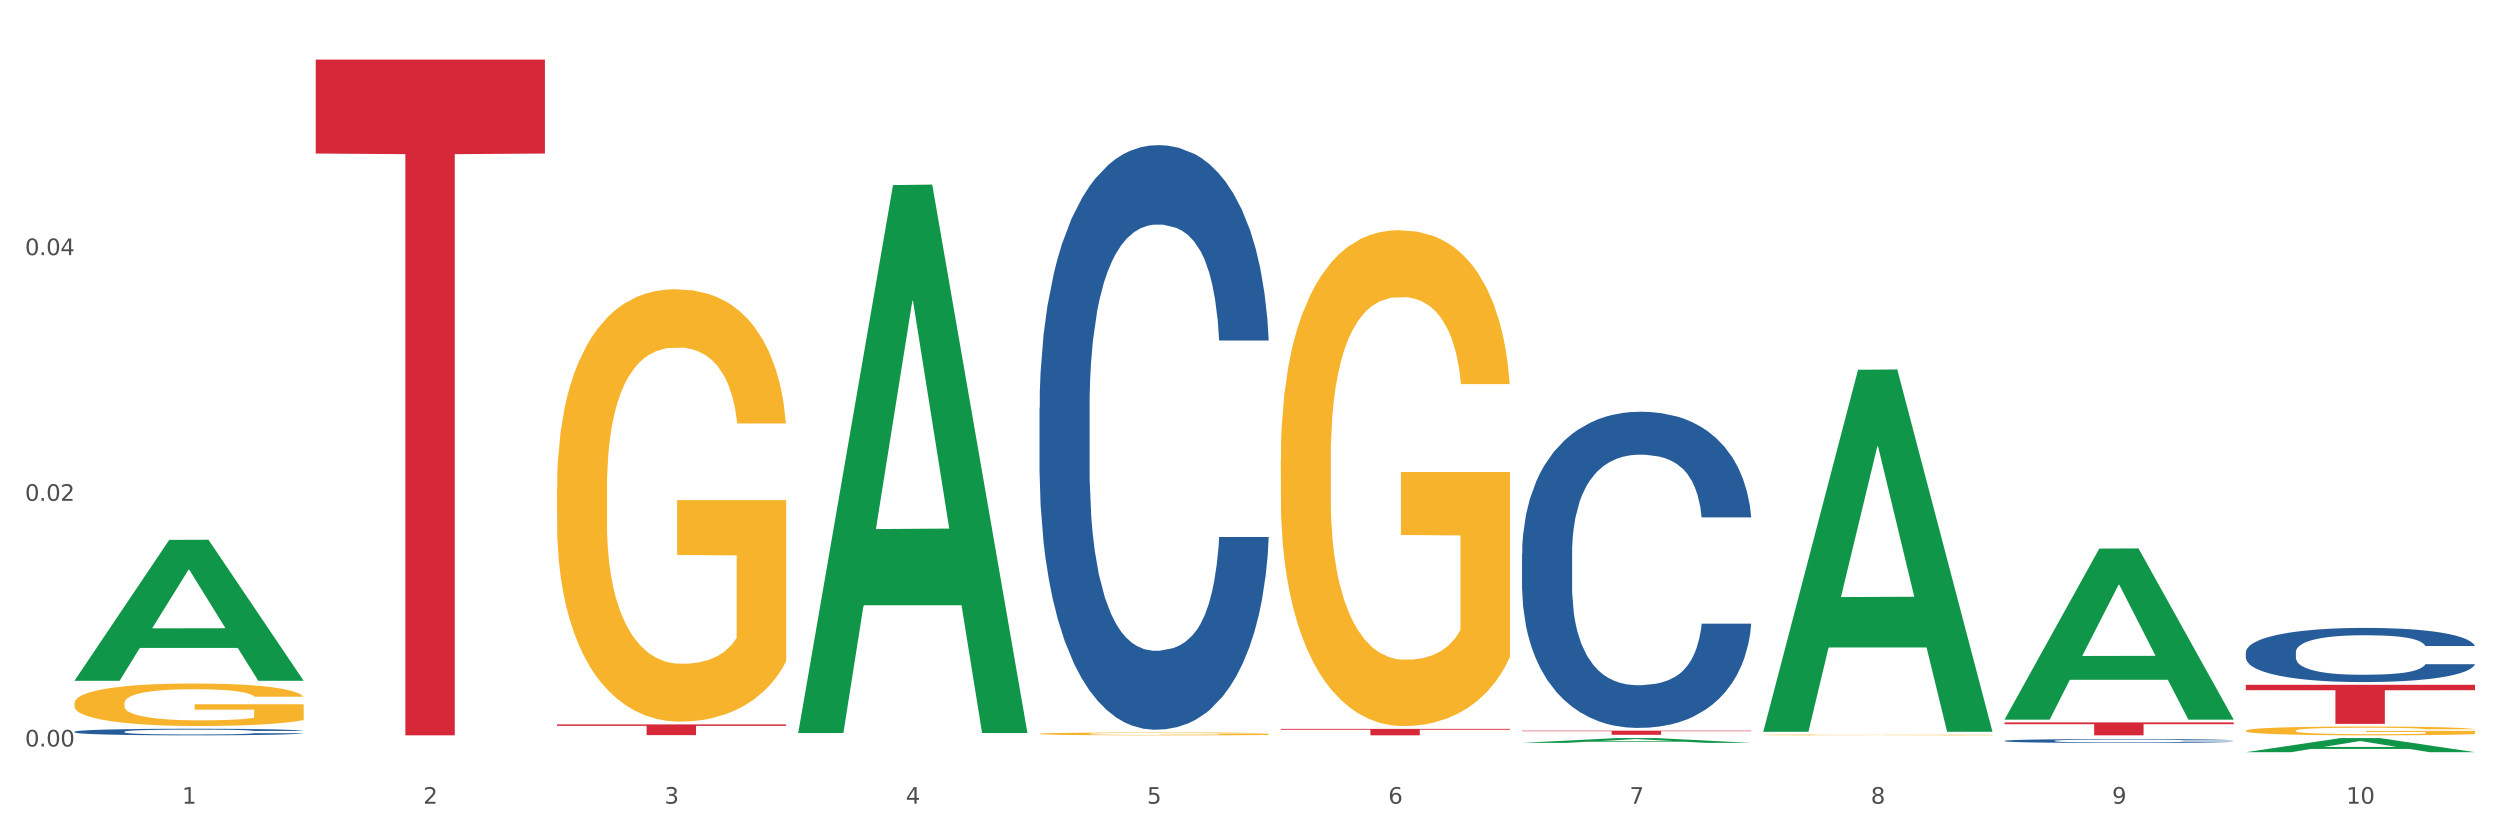 <?xml version="1.0" encoding="utf-8" standalone="no"?>
<!DOCTYPE svg PUBLIC "-//W3C//DTD SVG 1.1//EN"
  "http://www.w3.org/Graphics/SVG/1.1/DTD/svg11.dtd">
<svg xmlns:xlink="http://www.w3.org/1999/xlink" width="1080pt" height="360pt" viewBox="0 0 1080 360" xmlns="http://www.w3.org/2000/svg" version="1.1">
 <rect x="0" y="0" width="1080" height="360" fill="#333333" stroke="none"/>
 <defs>
  <style type="text/css">*{stroke-linejoin: round; stroke-linecap: butt}</style>
 </defs>
 <g id="figure_1">
  <g id="patch_1">
   <path d="M 0 360 
L 1080 360 
L 1080 0 
L 0 0 
z
" style="fill: #ffffff; stroke: #ffffff; stroke-linejoin: miter"/>
  </g>
  <g id="axes_1">
   <g id="matplotlib.axis_1">
    <g id="xtick_1">
     <g id="text_1">
      <!-- 1 -->
      <g style="fill: #4d4d4d" transform="translate(78.627 347.204) scale(0.096 -0.096)">
       <defs>
        <path id="DejaVuSans-31" d="M 794 531 
L 1825 531 
L 1825 4091 
L 703 3866 
L 703 4441 
L 1819 4666 
L 2450 4666 
L 2450 531 
L 3481 531 
L 3481 0 
L 794 0 
L 794 531 
z
" transform="scale(0.016)"/>
       </defs>
       <use xlink:href="#DejaVuSans-31"/>
      </g>
     </g>
    </g>
    <g id="xtick_2">
     <g id="text_2">
      <!-- 2 -->
      <g style="fill: #4d4d4d" transform="translate(182.851 347.204) scale(0.096 -0.096)">
       <defs>
        <path id="DejaVuSans-32" d="M 1228 531 
L 3431 531 
L 3431 0 
L 469 0 
L 469 531 
Q 828 903 1448 1529 
Q 2069 2156 2228 2338 
Q 2531 2678 2651 2914 
Q 2772 3150 2772 3378 
Q 2772 3750 2511 3984 
Q 2250 4219 1831 4219 
Q 1534 4219 1204 4116 
Q 875 4013 500 3803 
L 500 4441 
Q 881 4594 1212 4672 
Q 1544 4750 1819 4750 
Q 2544 4750 2975 4387 
Q 3406 4025 3406 3419 
Q 3406 3131 3298 2873 
Q 3191 2616 2906 2266 
Q 2828 2175 2409 1742 
Q 1991 1309 1228 531 
z
" transform="scale(0.016)"/>
       </defs>
       <use xlink:href="#DejaVuSans-32"/>
      </g>
     </g>
    </g>
    <g id="xtick_3">
     <g id="text_3">
      <!-- 3 -->
      <g style="fill: #4d4d4d" transform="translate(287.074 347.204) scale(0.096 -0.096)">
       <defs>
        <path id="DejaVuSans-33" d="M 2597 2516 
Q 3050 2419 3304 2112 
Q 3559 1806 3559 1356 
Q 3559 666 3084 287 
Q 2609 -91 1734 -91 
Q 1441 -91 1130 -33 
Q 819 25 488 141 
L 488 750 
Q 750 597 1062 519 
Q 1375 441 1716 441 
Q 2309 441 2620 675 
Q 2931 909 2931 1356 
Q 2931 1769 2642 2001 
Q 2353 2234 1838 2234 
L 1294 2234 
L 1294 2753 
L 1863 2753 
Q 2328 2753 2575 2939 
Q 2822 3125 2822 3475 
Q 2822 3834 2567 4026 
Q 2313 4219 1838 4219 
Q 1578 4219 1281 4162 
Q 984 4106 628 3988 
L 628 4550 
Q 988 4650 1302 4700 
Q 1616 4750 1894 4750 
Q 2613 4750 3031 4423 
Q 3450 4097 3450 3541 
Q 3450 3153 3228 2886 
Q 3006 2619 2597 2516 
z
" transform="scale(0.016)"/>
       </defs>
       <use xlink:href="#DejaVuSans-33"/>
      </g>
     </g>
    </g>
    <g id="xtick_4">
     <g id="text_4">
      <!-- 4 -->
      <g style="fill: #4d4d4d" transform="translate(391.298 347.204) scale(0.096 -0.096)">
       <defs>
        <path id="DejaVuSans-34" d="M 2419 4116 
L 825 1625 
L 2419 1625 
L 2419 4116 
z
M 2253 4666 
L 3047 4666 
L 3047 1625 
L 3713 1625 
L 3713 1100 
L 3047 1100 
L 3047 0 
L 2419 0 
L 2419 1100 
L 313 1100 
L 313 1709 
L 2253 4666 
z
" transform="scale(0.016)"/>
       </defs>
       <use xlink:href="#DejaVuSans-34"/>
      </g>
     </g>
    </g>
    <g id="xtick_5">
     <g id="text_5">
      <!-- 5 -->
      <g style="fill: #4d4d4d" transform="translate(495.522 347.204) scale(0.096 -0.096)">
       <defs>
        <path id="DejaVuSans-35" d="M 691 4666 
L 3169 4666 
L 3169 4134 
L 1269 4134 
L 1269 2991 
Q 1406 3038 1543 3061 
Q 1681 3084 1819 3084 
Q 2600 3084 3056 2656 
Q 3513 2228 3513 1497 
Q 3513 744 3044 326 
Q 2575 -91 1722 -91 
Q 1428 -91 1123 -41 
Q 819 9 494 109 
L 494 744 
Q 775 591 1075 516 
Q 1375 441 1709 441 
Q 2250 441 2565 725 
Q 2881 1009 2881 1497 
Q 2881 1984 2565 2268 
Q 2250 2553 1709 2553 
Q 1456 2553 1204 2497 
Q 953 2441 691 2322 
L 691 4666 
z
" transform="scale(0.016)"/>
       </defs>
       <use xlink:href="#DejaVuSans-35"/>
      </g>
     </g>
    </g>
    <g id="xtick_6">
     <g id="text_6">
      <!-- 6 -->
      <g style="fill: #4d4d4d" transform="translate(599.745 347.204) scale(0.096 -0.096)">
       <defs>
        <path id="DejaVuSans-36" d="M 2113 2584 
Q 1688 2584 1439 2293 
Q 1191 2003 1191 1497 
Q 1191 994 1439 701 
Q 1688 409 2113 409 
Q 2538 409 2786 701 
Q 3034 994 3034 1497 
Q 3034 2003 2786 2293 
Q 2538 2584 2113 2584 
z
M 3366 4563 
L 3366 3988 
Q 3128 4100 2886 4159 
Q 2644 4219 2406 4219 
Q 1781 4219 1451 3797 
Q 1122 3375 1075 2522 
Q 1259 2794 1537 2939 
Q 1816 3084 2150 3084 
Q 2853 3084 3261 2657 
Q 3669 2231 3669 1497 
Q 3669 778 3244 343 
Q 2819 -91 2113 -91 
Q 1303 -91 875 529 
Q 447 1150 447 2328 
Q 447 3434 972 4092 
Q 1497 4750 2381 4750 
Q 2619 4750 2861 4703 
Q 3103 4656 3366 4563 
z
" transform="scale(0.016)"/>
       </defs>
       <use xlink:href="#DejaVuSans-36"/>
      </g>
     </g>
    </g>
    <g id="xtick_7">
     <g id="text_7">
      <!-- 7 -->
      <g style="fill: #4d4d4d" transform="translate(703.969 347.204) scale(0.096 -0.096)">
       <defs>
        <path id="DejaVuSans-37" d="M 525 4666 
L 3525 4666 
L 3525 4397 
L 1831 0 
L 1172 0 
L 2766 4134 
L 525 4134 
L 525 4666 
z
" transform="scale(0.016)"/>
       </defs>
       <use xlink:href="#DejaVuSans-37"/>
      </g>
     </g>
    </g>
    <g id="xtick_8">
     <g id="text_8">
      <!-- 8 -->
      <g style="fill: #4d4d4d" transform="translate(808.193 347.204) scale(0.096 -0.096)">
       <defs>
        <path id="DejaVuSans-38" d="M 2034 2216 
Q 1584 2216 1326 1975 
Q 1069 1734 1069 1313 
Q 1069 891 1326 650 
Q 1584 409 2034 409 
Q 2484 409 2743 651 
Q 3003 894 3003 1313 
Q 3003 1734 2745 1975 
Q 2488 2216 2034 2216 
z
M 1403 2484 
Q 997 2584 770 2862 
Q 544 3141 544 3541 
Q 544 4100 942 4425 
Q 1341 4750 2034 4750 
Q 2731 4750 3128 4425 
Q 3525 4100 3525 3541 
Q 3525 3141 3298 2862 
Q 3072 2584 2669 2484 
Q 3125 2378 3379 2068 
Q 3634 1759 3634 1313 
Q 3634 634 3220 271 
Q 2806 -91 2034 -91 
Q 1263 -91 848 271 
Q 434 634 434 1313 
Q 434 1759 690 2068 
Q 947 2378 1403 2484 
z
M 1172 3481 
Q 1172 3119 1398 2916 
Q 1625 2713 2034 2713 
Q 2441 2713 2670 2916 
Q 2900 3119 2900 3481 
Q 2900 3844 2670 4047 
Q 2441 4250 2034 4250 
Q 1625 4250 1398 4047 
Q 1172 3844 1172 3481 
z
" transform="scale(0.016)"/>
       </defs>
       <use xlink:href="#DejaVuSans-38"/>
      </g>
     </g>
    </g>
    <g id="xtick_9">
     <g id="text_9">
      <!-- 9 -->
      <g style="fill: #4d4d4d" transform="translate(912.416 347.204) scale(0.096 -0.096)">
       <defs>
        <path id="DejaVuSans-39" d="M 703 97 
L 703 672 
Q 941 559 1184 500 
Q 1428 441 1663 441 
Q 2288 441 2617 861 
Q 2947 1281 2994 2138 
Q 2813 1869 2534 1725 
Q 2256 1581 1919 1581 
Q 1219 1581 811 2004 
Q 403 2428 403 3163 
Q 403 3881 828 4315 
Q 1253 4750 1959 4750 
Q 2769 4750 3195 4129 
Q 3622 3509 3622 2328 
Q 3622 1225 3098 567 
Q 2575 -91 1691 -91 
Q 1453 -91 1209 -44 
Q 966 3 703 97 
z
M 1959 2075 
Q 2384 2075 2632 2365 
Q 2881 2656 2881 3163 
Q 2881 3666 2632 3958 
Q 2384 4250 1959 4250 
Q 1534 4250 1286 3958 
Q 1038 3666 1038 3163 
Q 1038 2656 1286 2365 
Q 1534 2075 1959 2075 
z
" transform="scale(0.016)"/>
       </defs>
       <use xlink:href="#DejaVuSans-39"/>
      </g>
     </g>
    </g>
    <g id="xtick_10">
     <g id="text_10">
      <!-- 10 -->
      <g style="fill: #4d4d4d" transform="translate(1013.586 347.204) scale(0.096 -0.096)">
       <defs>
        <path id="DejaVuSans-30" d="M 2034 4250 
Q 1547 4250 1301 3770 
Q 1056 3291 1056 2328 
Q 1056 1369 1301 889 
Q 1547 409 2034 409 
Q 2525 409 2770 889 
Q 3016 1369 3016 2328 
Q 3016 3291 2770 3770 
Q 2525 4250 2034 4250 
z
M 2034 4750 
Q 2819 4750 3233 4129 
Q 3647 3509 3647 2328 
Q 3647 1150 3233 529 
Q 2819 -91 2034 -91 
Q 1250 -91 836 529 
Q 422 1150 422 2328 
Q 422 3509 836 4129 
Q 1250 4750 2034 4750 
z
" transform="scale(0.016)"/>
       </defs>
       <use xlink:href="#DejaVuSans-31"/>
       <use xlink:href="#DejaVuSans-30" transform="translate(63.623 0)"/>
      </g>
     </g>
    </g>
    <g id="xtick_11"/>
    <g id="xtick_12"/>
    <g id="xtick_13"/>
    <g id="xtick_14"/>
    <g id="xtick_15"/>
    <g id="xtick_16"/>
    <g id="xtick_17"/>
    <g id="xtick_18"/>
    <g id="xtick_19"/>
   </g>
   <g id="matplotlib.axis_2">
    <g id="ytick_1">
     <g id="text_11">
      <!-- 0.00 -->
      <g style="fill: #4d4d4d" transform="translate(10.8 322.49) scale(0.096 -0.096)">
       <defs>
        <path id="DejaVuSans-2e" d="M 684 794 
L 1344 794 
L 1344 0 
L 684 0 
L 684 794 
z
" transform="scale(0.016)"/>
       </defs>
       <use xlink:href="#DejaVuSans-30"/>
       <use xlink:href="#DejaVuSans-2e" transform="translate(63.623 0)"/>
       <use xlink:href="#DejaVuSans-30" transform="translate(95.41 0)"/>
       <use xlink:href="#DejaVuSans-30" transform="translate(159.033 0)"/>
      </g>
     </g>
    </g>
    <g id="ytick_2">
     <g id="text_12">
      <!-- 0.02 -->
      <g style="fill: #4d4d4d" transform="translate(10.8 216.354) scale(0.096 -0.096)">
       <use xlink:href="#DejaVuSans-30"/>
       <use xlink:href="#DejaVuSans-2e" transform="translate(63.623 0)"/>
       <use xlink:href="#DejaVuSans-30" transform="translate(95.41 0)"/>
       <use xlink:href="#DejaVuSans-32" transform="translate(159.033 0)"/>
      </g>
     </g>
    </g>
    <g id="ytick_3">
     <g id="text_13">
      <!-- 0.04 -->
      <g style="fill: #4d4d4d" transform="translate(10.8 110.219) scale(0.096 -0.096)">
       <use xlink:href="#DejaVuSans-30"/>
       <use xlink:href="#DejaVuSans-2e" transform="translate(63.623 0)"/>
       <use xlink:href="#DejaVuSans-30" transform="translate(95.41 0)"/>
       <use xlink:href="#DejaVuSans-34" transform="translate(159.033 0)"/>
      </g>
     </g>
    </g>
    <g id="ytick_4"/>
    <g id="ytick_5"/>
    <g id="ytick_6"/>
   </g>
   <g id="PolyCollection_1">
    <path d="M 32.175 293.995 
L 32.277 293.938 
L 73.107 233.228 
L 90.051 233.171 
L 131.187 294.109 
L 111.589 294.109 
L 102.709 279.919 
L 60.552 279.919 
L 60.246 280.148 
L 51.671 294.109 
L 32.175 294.109 
L 32.175 293.995 
L 65.86 271.45 
L 97.401 271.393 
L 81.783 246.159 
L 81.579 246.045 
L 81.375 246.217 
L 65.758 271.393 
L 65.86 271.45 
L 32.175 293.995 
z
" clip-path="url(#p22ee2a699d)" style="fill: #109648"/>
    <path d="M 657.517 315.64 
L 756.529 315.64 
L 756.529 315.889 
L 717.581 315.891 
L 717.581 317.433 
L 696.23 317.433 
L 696.23 315.891 
L 657.517 315.889 
L 657.517 315.642 
L 657.517 315.64 
z
" clip-path="url(#p22ee2a699d)" style="fill: #d62839"/>
    <path d="M 553.293 314.858 
L 652.306 314.858 
L 652.306 315.248 
L 613.358 315.251 
L 613.358 317.67 
L 592.006 317.67 
L 592.006 315.251 
L 553.293 315.248 
L 553.293 314.86 
L 553.293 314.858 
z
" clip-path="url(#p22ee2a699d)" style="fill: #d62839"/>
    <path d="M 240.622 312.928 
L 339.635 312.928 
L 339.635 313.573 
L 300.687 313.577 
L 300.687 317.566 
L 279.336 317.566 
L 279.336 313.577 
L 240.622 313.573 
L 240.622 312.933 
L 240.622 312.928 
z
" clip-path="url(#p22ee2a699d)" style="fill: #d62839"/>
    <path d="M 136.399 25.759 
L 235.411 25.759 
L 235.411 66.325 
L 196.463 66.6 
L 196.463 317.67 
L 175.112 317.67 
L 175.112 66.6 
L 136.399 66.325 
L 136.399 26.034 
L 136.399 25.759 
z
" clip-path="url(#p22ee2a699d)" style="fill: #d62839"/>
    <path d="M 449.069 176.169 
L 449.187 175.938 
L 449.187 169.48 
L 449.538 160.715 
L 450.825 144.568 
L 452.464 132.343 
L 455.272 118.042 
L 456.794 112.044 
L 458.783 105.355 
L 462.88 94.514 
L 467.561 85.287 
L 470.838 80.212 
L 473.296 76.983 
L 478.797 71.216 
L 481.957 68.679 
L 485.234 66.603 
L 488.042 65.219 
L 492.724 63.605 
L 496.469 62.913 
L 500.799 62.682 
L 504.427 62.913 
L 509.226 63.835 
L 516.248 66.603 
L 518.94 68.218 
L 522.568 70.986 
L 526.313 74.676 
L 529.356 78.367 
L 532.867 83.672 
L 536.495 90.592 
L 540.006 99.358 
L 542.464 107.431 
L 544.454 115.966 
L 546.209 126.345 
L 547.497 137.648 
L 548.082 147.105 
L 526.664 147.105 
L 526.079 138.571 
L 524.909 129.344 
L 523.738 123.116 
L 522.451 118.042 
L 520.461 112.275 
L 518.706 108.584 
L 515.78 104.202 
L 513.088 101.434 
L 510.864 99.819 
L 508.173 98.435 
L 502.438 97.051 
L 498.342 97.051 
L 495.767 97.512 
L 492.607 98.666 
L 489.915 100.28 
L 486.755 103.048 
L 484.297 106.047 
L 481.84 109.968 
L 480.435 112.736 
L 478.328 117.811 
L 476.924 121.963 
L 475.051 129.113 
L 473.998 134.188 
L 472.126 147.336 
L 471.306 157.024 
L 470.955 163.713 
L 470.721 171.095 
L 470.721 207.078 
L 471.423 223.225 
L 472.009 230.145 
L 472.945 237.987 
L 474.7 248.137 
L 477.275 258.055 
L 479.967 265.206 
L 482.191 269.589 
L 484.297 272.818 
L 486.404 275.355 
L 488.979 277.662 
L 491.085 279.046 
L 494.245 280.43 
L 497.991 281.122 
L 500.916 281.122 
L 506.885 279.969 
L 509.577 278.815 
L 512.152 277.201 
L 514.961 274.663 
L 517.184 271.895 
L 518.472 269.819 
L 520.578 265.437 
L 522.217 260.823 
L 523.621 255.518 
L 524.558 250.905 
L 525.611 243.985 
L 526.43 236.142 
L 526.664 231.99 
L 548.082 231.99 
L 547.614 240.294 
L 546.795 248.367 
L 545.156 259.209 
L 543.869 265.437 
L 541.879 273.049 
L 539.772 279.507 
L 536.846 286.658 
L 534.155 291.963 
L 531.346 296.576 
L 528.303 300.728 
L 522.802 306.495 
L 520.813 308.11 
L 516.599 310.878 
L 513.322 312.492 
L 508.524 314.107 
L 503.608 315.03 
L 498.459 315.26 
L 493.894 314.799 
L 488.862 313.415 
L 485.702 312.031 
L 482.191 309.955 
L 478.094 306.726 
L 474.232 302.804 
L 470.604 298.191 
L 467.21 292.886 
L 464.05 286.888 
L 459.954 276.97 
L 456.911 267.282 
L 454.687 258.286 
L 453.166 250.674 
L 451.644 240.986 
L 450.825 234.297 
L 449.538 218.15 
L 449.069 203.157 
L 449.069 176.169 
z
" clip-path="url(#p22ee2a699d)" style="fill: #255c99"/>
    <path d="M 970.188 315.626 
L 970.304 315.622 
L 970.304 315.497 
L 970.538 315.39 
L 971.707 315.129 
L 973.461 314.914 
L 974.747 314.8 
L 976.032 314.706 
L 977.552 314.612 
L 979.422 314.515 
L 982.813 314.373 
L 984.917 314.3 
L 987.488 314.223 
L 992.164 314.112 
L 995.554 314.05 
L 999.061 313.998 
L 1004.789 313.935 
L 1008.53 313.908 
L 1012.505 313.887 
L 1017.297 313.873 
L 1020.921 313.869 
L 1028.87 313.88 
L 1035.65 313.911 
L 1038.923 313.935 
L 1043.132 313.977 
L 1045.353 314.005 
L 1048.977 314.06 
L 1052.717 314.133 
L 1055.289 314.196 
L 1059.147 314.314 
L 1062.069 314.432 
L 1064.758 314.577 
L 1066.161 314.678 
L 1067.213 314.772 
L 1068.148 314.879 
L 1069.083 315.049 
L 1048.041 315.049 
L 1047.223 314.928 
L 1045.937 314.813 
L 1044.067 314.702 
L 1042.43 314.633 
L 1039.625 314.546 
L 1037.053 314.491 
L 1034.364 314.449 
L 1031.091 314.414 
L 1028.52 314.397 
L 1024.896 314.383 
L 1017.765 314.387 
L 1012.972 314.414 
L 1009.699 314.449 
L 1007.595 314.48 
L 1005.724 314.515 
L 1003.62 314.564 
L 1001.165 314.636 
L 999.412 314.702 
L 997.659 314.786 
L 996.256 314.869 
L 994.97 314.966 
L 993.918 315.07 
L 993.1 315.178 
L 992.398 315.31 
L 991.814 315.528 
L 991.814 316.004 
L 992.047 316.112 
L 992.632 316.254 
L 993.333 316.361 
L 994.502 316.49 
L 995.554 316.577 
L 997.542 316.702 
L 999.763 316.806 
L 1001.516 316.872 
L 1003.27 316.927 
L 1006.309 317.004 
L 1009.699 317.066 
L 1012.621 317.104 
L 1016.596 317.139 
L 1019.285 317.153 
L 1021.623 317.16 
L 1027.351 317.16 
L 1031.442 317.149 
L 1036.001 317.125 
L 1039.508 317.094 
L 1042.43 317.056 
L 1045.704 316.993 
L 1047.808 316.934 
L 1047.808 316.209 
L 1022.09 316.205 
L 1022.09 315.723 
L 1069.2 315.723 
L 1069.2 317.139 
L 1067.213 317.212 
L 1064.992 317.278 
L 1062.654 317.337 
L 1059.147 317.41 
L 1054.938 317.479 
L 1051.198 317.528 
L 1047.223 317.569 
L 1042.547 317.607 
L 1036.469 317.642 
L 1032.728 317.656 
L 1028.052 317.666 
L 1022.558 317.67 
L 1017.765 317.663 
L 1013.089 317.646 
L 1008.179 317.614 
L 1003.387 317.569 
L 999.763 317.524 
L 996.139 317.469 
L 992.281 317.396 
L 989.242 317.326 
L 986.904 317.264 
L 984.332 317.184 
L 981.527 317.08 
L 979.422 316.986 
L 977.552 316.889 
L 975.565 316.764 
L 974.162 316.656 
L 972.759 316.521 
L 971.941 316.42 
L 971.006 316.264 
L 970.304 316.046 
L 970.188 315.626 
z
" clip-path="url(#p22ee2a699d)" style="fill: #f7b32b"/>
    <path d="M 865.964 312.063 
L 964.976 312.063 
L 964.976 312.843 
L 926.028 312.848 
L 926.028 317.67 
L 904.677 317.67 
L 904.677 312.848 
L 865.964 312.843 
L 865.964 312.069 
L 865.964 312.063 
z
" clip-path="url(#p22ee2a699d)" style="fill: #d62839"/>
    <path d="M 761.74 317.484 
L 761.857 317.484 
L 761.857 317.472 
L 762.091 317.463 
L 763.26 317.439 
L 765.013 317.419 
L 766.299 317.409 
L 767.585 317.401 
L 769.105 317.392 
L 770.975 317.383 
L 774.365 317.37 
L 776.469 317.364 
L 779.041 317.357 
L 783.717 317.347 
L 787.107 317.341 
L 790.614 317.336 
L 796.342 317.33 
L 800.083 317.328 
L 804.057 317.326 
L 808.85 317.325 
L 812.474 317.324 
L 820.423 317.325 
L 827.203 317.328 
L 830.476 317.33 
L 834.685 317.334 
L 836.906 317.337 
L 840.529 317.342 
L 844.27 317.348 
L 846.842 317.354 
L 850.7 317.365 
L 853.622 317.376 
L 856.311 317.389 
L 857.713 317.398 
L 858.766 317.407 
L 859.701 317.416 
L 860.636 317.432 
L 839.594 317.432 
L 838.776 317.421 
L 837.49 317.41 
L 835.62 317.4 
L 833.983 317.394 
L 831.178 317.386 
L 828.606 317.381 
L 825.917 317.377 
L 822.644 317.374 
L 820.072 317.372 
L 816.448 317.371 
L 809.318 317.371 
L 804.525 317.374 
L 801.252 317.377 
L 799.148 317.38 
L 797.277 317.383 
L 795.173 317.388 
L 792.718 317.394 
L 790.965 317.4 
L 789.211 317.408 
L 787.809 317.415 
L 786.523 317.424 
L 785.471 317.434 
L 784.652 317.443 
L 783.951 317.455 
L 783.366 317.475 
L 783.366 317.519 
L 783.6 317.528 
L 784.185 317.541 
L 784.886 317.551 
L 786.055 317.563 
L 787.107 317.571 
L 789.094 317.582 
L 791.315 317.591 
L 793.069 317.597 
L 794.822 317.602 
L 797.862 317.609 
L 801.252 317.615 
L 804.174 317.619 
L 808.149 317.622 
L 810.837 317.623 
L 813.175 317.624 
L 818.903 317.624 
L 822.995 317.623 
L 827.554 317.62 
L 831.061 317.618 
L 833.983 317.614 
L 837.256 317.608 
L 839.36 317.603 
L 839.36 317.537 
L 813.643 317.537 
L 813.643 317.493 
L 860.753 317.493 
L 860.753 317.622 
L 858.766 317.628 
L 856.544 317.634 
L 854.206 317.64 
L 850.7 317.646 
L 846.491 317.653 
L 842.751 317.657 
L 838.776 317.661 
L 834.1 317.664 
L 828.021 317.667 
L 824.281 317.669 
L 819.605 317.67 
L 814.111 317.67 
L 809.318 317.669 
L 804.642 317.668 
L 799.732 317.665 
L 794.939 317.661 
L 791.315 317.657 
L 787.692 317.652 
L 783.834 317.645 
L 780.795 317.639 
L 778.457 317.633 
L 775.885 317.626 
L 773.079 317.616 
L 770.975 317.608 
L 769.105 317.599 
L 767.118 317.588 
L 765.715 317.578 
L 764.312 317.566 
L 763.494 317.556 
L 762.559 317.542 
L 761.857 317.522 
L 761.74 317.484 
z
" clip-path="url(#p22ee2a699d)" style="fill: #f7b32b"/>
    <path d="M 449.069 317.004 
L 449.186 317.003 
L 449.186 316.963 
L 449.42 316.928 
L 450.589 316.843 
L 452.343 316.773 
L 453.628 316.735 
L 454.914 316.705 
L 456.434 316.674 
L 458.304 316.643 
L 461.694 316.596 
L 463.799 316.573 
L 466.37 316.548 
L 471.046 316.512 
L 474.436 316.491 
L 477.943 316.474 
L 483.671 316.454 
L 487.412 316.445 
L 491.386 316.438 
L 496.179 316.434 
L 499.803 316.433 
L 507.752 316.436 
L 514.532 316.446 
L 517.805 316.454 
L 522.014 316.468 
L 524.235 316.477 
L 527.859 316.495 
L 531.599 316.519 
L 534.171 316.539 
L 538.029 316.577 
L 540.951 316.616 
L 543.64 316.663 
L 545.043 316.696 
L 546.095 316.726 
L 547.03 316.761 
L 547.965 316.817 
L 526.923 316.817 
L 526.105 316.777 
L 524.819 316.74 
L 522.949 316.704 
L 521.312 316.681 
L 518.507 316.653 
L 515.935 316.635 
L 513.246 316.621 
L 509.973 316.61 
L 507.401 316.604 
L 503.778 316.6 
L 496.647 316.601 
L 491.854 316.61 
L 488.581 316.621 
L 486.477 316.632 
L 484.606 316.643 
L 482.502 316.659 
L 480.047 316.682 
L 478.294 316.704 
L 476.54 316.731 
L 475.138 316.758 
L 473.852 316.79 
L 472.8 316.824 
L 471.981 316.859 
L 471.28 316.902 
L 470.696 316.973 
L 470.696 317.128 
L 470.929 317.163 
L 471.514 317.209 
L 472.215 317.244 
L 473.384 317.286 
L 474.436 317.314 
L 476.424 317.355 
L 478.645 317.389 
L 480.398 317.41 
L 482.152 317.428 
L 485.191 317.453 
L 488.581 317.473 
L 491.503 317.486 
L 495.478 317.497 
L 498.167 317.502 
L 500.505 317.504 
L 506.232 317.504 
L 510.324 317.5 
L 514.883 317.493 
L 518.39 317.482 
L 521.312 317.47 
L 524.585 317.45 
L 526.69 317.43 
L 526.69 317.194 
L 500.972 317.193 
L 500.972 317.036 
L 548.082 317.036 
L 548.082 317.497 
L 546.095 317.521 
L 543.874 317.542 
L 541.536 317.561 
L 538.029 317.585 
L 533.82 317.608 
L 530.08 317.624 
L 526.105 317.637 
L 521.429 317.65 
L 515.351 317.661 
L 511.61 317.665 
L 506.934 317.669 
L 501.44 317.67 
L 496.647 317.668 
L 491.971 317.662 
L 487.061 317.652 
L 482.268 317.637 
L 478.645 317.623 
L 475.021 317.604 
L 471.163 317.581 
L 468.124 317.558 
L 465.786 317.538 
L 463.214 317.512 
L 460.409 317.478 
L 458.304 317.447 
L 456.434 317.416 
L 454.447 317.375 
L 453.044 317.34 
L 451.641 317.296 
L 450.823 317.263 
L 449.888 317.212 
L 449.186 317.141 
L 449.069 317.004 
z
" clip-path="url(#p22ee2a699d)" style="fill: #f7b32b"/>
    <path d="M 240.622 211.267 
L 240.739 211.097 
L 240.739 204.955 
L 240.973 199.666 
L 242.142 186.87 
L 243.895 176.292 
L 245.181 170.662 
L 246.467 166.056 
L 247.987 161.449 
L 249.857 156.672 
L 253.247 149.677 
L 255.351 146.094 
L 257.923 142.341 
L 262.599 136.882 
L 265.989 133.811 
L 269.496 131.251 
L 275.224 128.18 
L 278.965 126.816 
L 282.939 125.792 
L 287.732 125.109 
L 291.356 124.939 
L 299.305 125.451 
L 306.085 126.986 
L 309.358 128.18 
L 313.566 130.228 
L 315.788 131.593 
L 319.411 134.322 
L 323.152 137.905 
L 325.724 140.976 
L 329.581 146.777 
L 332.504 152.578 
L 335.193 159.743 
L 336.595 164.691 
L 337.647 169.297 
L 338.583 174.586 
L 339.518 182.946 
L 318.476 182.946 
L 317.658 176.975 
L 316.372 171.345 
L 314.502 165.885 
L 312.865 162.473 
L 310.06 158.208 
L 307.488 155.478 
L 304.799 153.431 
L 301.526 151.725 
L 298.954 150.871 
L 295.33 150.189 
L 288.2 150.36 
L 283.407 151.725 
L 280.134 153.431 
L 278.03 154.966 
L 276.159 156.672 
L 274.055 159.061 
L 271.6 162.644 
L 269.847 165.885 
L 268.093 169.98 
L 266.69 174.074 
L 265.405 178.851 
L 264.352 183.97 
L 263.534 189.259 
L 262.833 195.742 
L 262.248 206.49 
L 262.248 229.864 
L 262.482 235.152 
L 263.067 242.147 
L 263.768 247.436 
L 264.937 253.749 
L 265.989 258.014 
L 267.976 264.156 
L 270.197 269.274 
L 271.951 272.516 
L 273.704 275.246 
L 276.744 278.999 
L 280.134 282.07 
L 283.056 283.947 
L 287.031 285.653 
L 289.719 286.335 
L 292.057 286.676 
L 297.785 286.676 
L 301.877 286.165 
L 306.436 284.97 
L 309.943 283.435 
L 312.865 281.558 
L 316.138 278.487 
L 318.242 275.587 
L 318.242 239.929 
L 292.525 239.759 
L 292.525 216.044 
L 339.635 216.044 
L 339.635 285.653 
L 337.647 289.236 
L 335.426 292.477 
L 333.088 295.377 
L 329.581 298.96 
L 325.373 302.372 
L 321.632 304.761 
L 317.658 306.808 
L 312.982 308.685 
L 306.903 310.391 
L 303.163 311.074 
L 298.487 311.585 
L 292.992 311.756 
L 288.2 311.415 
L 283.524 310.562 
L 278.614 309.026 
L 273.821 306.808 
L 270.197 304.59 
L 266.574 301.861 
L 262.716 298.278 
L 259.677 294.866 
L 257.339 291.795 
L 254.767 287.871 
L 251.961 282.752 
L 249.857 278.146 
L 247.987 273.369 
L 246 267.227 
L 244.597 261.938 
L 243.194 255.284 
L 242.376 250.337 
L 241.441 242.659 
L 240.739 231.911 
L 240.622 211.267 
z
" clip-path="url(#p22ee2a699d)" style="fill: #f7b32b"/>
    <path d="M 32.175 303.766 
L 32.292 303.75 
L 32.292 303.146 
L 32.526 302.626 
L 33.695 301.368 
L 35.448 300.329 
L 36.734 299.775 
L 38.02 299.323 
L 39.54 298.87 
L 41.41 298.4 
L 44.8 297.713 
L 46.904 297.361 
L 49.476 296.992 
L 54.152 296.455 
L 57.542 296.153 
L 61.049 295.902 
L 66.777 295.6 
L 70.517 295.466 
L 74.492 295.365 
L 79.285 295.298 
L 82.909 295.282 
L 90.858 295.332 
L 97.638 295.483 
L 100.911 295.6 
L 105.119 295.801 
L 107.34 295.935 
L 110.964 296.204 
L 114.705 296.556 
L 117.277 296.858 
L 121.134 297.428 
L 124.057 297.998 
L 126.745 298.702 
L 128.148 299.189 
L 129.2 299.641 
L 130.135 300.161 
L 131.071 300.983 
L 110.029 300.983 
L 109.211 300.396 
L 107.925 299.842 
L 106.054 299.306 
L 104.418 298.971 
L 101.612 298.551 
L 99.041 298.283 
L 96.352 298.082 
L 93.079 297.914 
L 90.507 297.83 
L 86.883 297.763 
L 79.752 297.78 
L 74.96 297.914 
L 71.686 298.082 
L 69.582 298.233 
L 67.712 298.4 
L 65.608 298.635 
L 63.153 298.987 
L 61.399 299.306 
L 59.646 299.708 
L 58.243 300.111 
L 56.957 300.58 
L 55.905 301.083 
L 55.087 301.603 
L 54.386 302.24 
L 53.801 303.297 
L 53.801 305.594 
L 54.035 306.114 
L 54.619 306.801 
L 55.321 307.321 
L 56.49 307.942 
L 57.542 308.361 
L 59.529 308.964 
L 61.75 309.468 
L 63.504 309.786 
L 65.257 310.054 
L 68.296 310.423 
L 71.686 310.725 
L 74.609 310.91 
L 78.583 311.077 
L 81.272 311.144 
L 83.61 311.178 
L 89.338 311.178 
L 93.429 311.128 
L 97.988 311.01 
L 101.495 310.859 
L 104.418 310.675 
L 107.691 310.373 
L 109.795 310.088 
L 109.795 306.583 
L 84.078 306.567 
L 84.078 304.236 
L 131.187 304.236 
L 131.187 311.077 
L 129.2 311.429 
L 126.979 311.748 
L 124.641 312.033 
L 121.134 312.385 
L 116.926 312.721 
L 113.185 312.955 
L 109.211 313.157 
L 104.535 313.341 
L 98.456 313.509 
L 94.715 313.576 
L 90.039 313.626 
L 84.545 313.643 
L 79.752 313.609 
L 75.076 313.525 
L 70.167 313.375 
L 65.374 313.157 
L 61.75 312.939 
L 58.126 312.67 
L 54.269 312.318 
L 51.229 311.983 
L 48.891 311.681 
L 46.32 311.295 
L 43.514 310.792 
L 41.41 310.339 
L 39.54 309.87 
L 37.552 309.266 
L 36.15 308.746 
L 34.747 308.093 
L 33.928 307.606 
L 32.993 306.852 
L 32.292 305.795 
L 32.175 303.766 
z
" clip-path="url(#p22ee2a699d)" style="fill: #f7b32b"/>
    <path d="M 970.188 281.771 
L 970.305 281.749 
L 970.305 281.151 
L 970.656 280.339 
L 971.943 278.842 
L 973.582 277.71 
L 976.39 276.384 
L 977.912 275.829 
L 979.902 275.209 
L 983.998 274.204 
L 988.679 273.349 
L 991.956 272.879 
L 994.414 272.58 
L 999.915 272.045 
L 1003.075 271.81 
L 1006.352 271.618 
L 1009.161 271.49 
L 1013.842 271.34 
L 1017.587 271.276 
L 1021.917 271.255 
L 1025.546 271.276 
L 1030.344 271.362 
L 1037.366 271.618 
L 1040.058 271.768 
L 1043.686 272.024 
L 1047.431 272.366 
L 1050.474 272.708 
L 1053.985 273.2 
L 1057.613 273.841 
L 1061.125 274.653 
L 1063.582 275.401 
L 1065.572 276.192 
L 1067.327 277.154 
L 1068.615 278.201 
L 1069.2 279.078 
L 1047.782 279.078 
L 1047.197 278.287 
L 1046.027 277.432 
L 1044.857 276.855 
L 1043.569 276.384 
L 1041.58 275.85 
L 1039.824 275.508 
L 1036.898 275.102 
L 1034.206 274.846 
L 1031.983 274.696 
L 1029.291 274.568 
L 1023.556 274.439 
L 1019.46 274.439 
L 1016.885 274.482 
L 1013.725 274.589 
L 1011.033 274.739 
L 1007.873 274.995 
L 1005.415 275.273 
L 1002.958 275.636 
L 1001.553 275.893 
L 999.447 276.363 
L 998.042 276.748 
L 996.17 277.41 
L 995.116 277.881 
L 993.244 279.099 
L 992.424 279.997 
L 992.073 280.617 
L 991.839 281.301 
L 991.839 284.635 
L 992.541 286.131 
L 993.127 286.772 
L 994.063 287.499 
L 995.818 288.44 
L 998.393 289.359 
L 1001.085 290.021 
L 1003.309 290.427 
L 1005.415 290.727 
L 1007.522 290.962 
L 1010.097 291.175 
L 1012.203 291.304 
L 1015.363 291.432 
L 1019.109 291.496 
L 1022.035 291.496 
L 1028.003 291.389 
L 1030.695 291.282 
L 1033.27 291.133 
L 1036.079 290.898 
L 1038.303 290.641 
L 1039.59 290.449 
L 1041.697 290.043 
L 1043.335 289.615 
L 1044.739 289.124 
L 1045.676 288.696 
L 1046.729 288.055 
L 1047.548 287.328 
L 1047.782 286.943 
L 1069.2 286.943 
L 1068.732 287.713 
L 1067.913 288.461 
L 1066.274 289.465 
L 1064.987 290.043 
L 1062.997 290.748 
L 1060.89 291.346 
L 1057.965 292.009 
L 1055.273 292.501 
L 1052.464 292.928 
L 1049.421 293.313 
L 1043.92 293.847 
L 1041.931 293.997 
L 1037.717 294.253 
L 1034.44 294.403 
L 1029.642 294.553 
L 1024.726 294.638 
L 1019.577 294.659 
L 1015.012 294.617 
L 1009.98 294.488 
L 1006.82 294.36 
L 1003.309 294.168 
L 999.212 293.869 
L 995.35 293.505 
L 991.722 293.078 
L 988.328 292.586 
L 985.168 292.03 
L 981.072 291.111 
L 978.029 290.214 
L 975.805 289.38 
L 974.284 288.675 
L 972.762 287.777 
L 971.943 287.157 
L 970.656 285.661 
L 970.188 284.272 
L 970.188 281.771 
z
" clip-path="url(#p22ee2a699d)" style="fill: #255c99"/>
    <path d="M 865.964 320.03 
L 866.081 320.029 
L 866.081 319.986 
L 866.432 319.927 
L 867.719 319.818 
L 869.358 319.736 
L 872.167 319.64 
L 873.688 319.6 
L 875.678 319.555 
L 879.774 319.482 
L 884.456 319.42 
L 887.733 319.386 
L 890.19 319.365 
L 895.691 319.326 
L 898.851 319.309 
L 902.128 319.295 
L 904.937 319.286 
L 909.618 319.275 
L 913.364 319.27 
L 917.694 319.268 
L 921.322 319.27 
L 926.12 319.276 
L 933.143 319.295 
L 935.834 319.306 
L 939.463 319.324 
L 943.208 319.349 
L 946.251 319.374 
L 949.762 319.409 
L 953.39 319.456 
L 956.901 319.515 
L 959.359 319.569 
L 961.348 319.626 
L 963.104 319.696 
L 964.391 319.772 
L 964.976 319.835 
L 943.559 319.835 
L 942.974 319.778 
L 941.803 319.716 
L 940.633 319.674 
L 939.346 319.64 
L 937.356 319.601 
L 935.6 319.577 
L 932.674 319.547 
L 929.983 319.529 
L 927.759 319.518 
L 925.067 319.509 
L 919.332 319.499 
L 915.236 319.499 
L 912.661 319.502 
L 909.501 319.51 
L 906.81 319.521 
L 903.65 319.54 
L 901.192 319.56 
L 898.734 319.586 
L 897.33 319.605 
L 895.223 319.639 
L 893.819 319.667 
L 891.946 319.715 
L 890.893 319.749 
L 889.02 319.837 
L 888.201 319.902 
L 887.85 319.947 
L 887.616 319.996 
L 887.616 320.238 
L 888.318 320.346 
L 888.903 320.393 
L 889.839 320.446 
L 891.595 320.514 
L 894.17 320.58 
L 896.861 320.628 
L 899.085 320.658 
L 901.192 320.679 
L 903.298 320.696 
L 905.873 320.712 
L 907.98 320.721 
L 911.14 320.731 
L 914.885 320.735 
L 917.811 320.735 
L 923.78 320.727 
L 926.472 320.72 
L 929.046 320.709 
L 931.855 320.692 
L 934.079 320.673 
L 935.366 320.659 
L 937.473 320.63 
L 939.111 320.599 
L 940.516 320.563 
L 941.452 320.532 
L 942.505 320.486 
L 943.325 320.433 
L 943.559 320.405 
L 964.976 320.405 
L 964.508 320.461 
L 963.689 320.515 
L 962.05 320.588 
L 960.763 320.63 
L 958.773 320.681 
L 956.667 320.724 
L 953.741 320.772 
L 951.049 320.808 
L 948.24 320.839 
L 945.197 320.867 
L 939.697 320.906 
L 937.707 320.916 
L 933.494 320.935 
L 930.217 320.946 
L 925.418 320.957 
L 920.503 320.963 
L 915.353 320.964 
L 910.789 320.961 
L 905.756 320.952 
L 902.596 320.943 
L 899.085 320.929 
L 894.989 320.907 
L 891.127 320.881 
L 887.499 320.85 
L 884.105 320.814 
L 880.945 320.774 
L 876.848 320.707 
L 873.805 320.642 
L 871.582 320.582 
L 870.06 320.531 
L 868.539 320.466 
L 867.719 320.421 
L 866.432 320.312 
L 865.964 320.212 
L 865.964 320.03 
z
" clip-path="url(#p22ee2a699d)" style="fill: #255c99"/>
    <path d="M 657.517 239.242 
L 657.634 239.118 
L 657.634 235.624 
L 657.985 230.884 
L 659.272 222.151 
L 660.911 215.539 
L 663.72 207.805 
L 665.241 204.561 
L 667.231 200.943 
L 671.327 195.08 
L 676.008 190.09 
L 679.285 187.345 
L 681.743 185.599 
L 687.244 182.48 
L 690.404 181.108 
L 693.681 179.985 
L 696.49 179.236 
L 701.171 178.363 
L 704.916 177.989 
L 709.247 177.864 
L 712.875 177.989 
L 717.673 178.488 
L 724.695 179.985 
L 727.387 180.858 
L 731.015 182.355 
L 734.76 184.351 
L 737.803 186.347 
L 741.314 189.217 
L 744.943 192.959 
L 748.454 197.7 
L 750.911 202.066 
L 752.901 206.682 
L 754.657 212.296 
L 755.944 218.409 
L 756.529 223.523 
L 735.112 223.523 
L 734.526 218.908 
L 733.356 213.918 
L 732.186 210.549 
L 730.898 207.805 
L 728.909 204.686 
L 727.153 202.69 
L 724.227 200.32 
L 721.535 198.823 
L 719.312 197.949 
L 716.62 197.201 
L 710.885 196.452 
L 706.789 196.452 
L 704.214 196.702 
L 701.054 197.325 
L 698.362 198.199 
L 695.202 199.696 
L 692.745 201.318 
L 690.287 203.438 
L 688.882 204.935 
L 686.776 207.68 
L 685.371 209.925 
L 683.499 213.793 
L 682.445 216.537 
L 680.573 223.648 
L 679.754 228.888 
L 679.402 232.506 
L 679.168 236.498 
L 679.168 255.959 
L 679.871 264.692 
L 680.456 268.434 
L 681.392 272.676 
L 683.148 278.165 
L 685.722 283.529 
L 688.414 287.397 
L 690.638 289.767 
L 692.745 291.514 
L 694.851 292.886 
L 697.426 294.133 
L 699.533 294.882 
L 702.693 295.63 
L 706.438 296.005 
L 709.364 296.005 
L 715.332 295.381 
L 718.024 294.757 
L 720.599 293.884 
L 723.408 292.512 
L 725.632 291.015 
L 726.919 289.892 
L 729.026 287.522 
L 730.664 285.026 
L 732.069 282.157 
L 733.005 279.662 
L 734.058 275.92 
L 734.877 271.678 
L 735.112 269.432 
L 756.529 269.432 
L 756.061 273.923 
L 755.242 278.29 
L 753.603 284.153 
L 752.316 287.522 
L 750.326 291.638 
L 748.22 295.131 
L 745.294 298.999 
L 742.602 301.868 
L 739.793 304.363 
L 736.75 306.609 
L 731.249 309.727 
L 729.26 310.601 
L 725.046 312.098 
L 721.769 312.971 
L 716.971 313.844 
L 712.055 314.343 
L 706.906 314.468 
L 702.341 314.219 
L 697.309 313.47 
L 694.149 312.722 
L 690.638 311.599 
L 686.542 309.852 
L 682.679 307.731 
L 679.051 305.236 
L 675.657 302.367 
L 672.497 299.123 
L 668.401 293.759 
L 665.358 288.52 
L 663.134 283.654 
L 661.613 279.537 
L 660.091 274.298 
L 659.272 270.68 
L 657.985 261.947 
L 657.517 253.838 
L 657.517 239.242 
z
" clip-path="url(#p22ee2a699d)" style="fill: #255c99"/>
    <path d="M 553.293 198.437 
L 553.41 198.241 
L 553.41 191.197 
L 553.644 185.131 
L 554.813 170.456 
L 556.566 158.325 
L 557.852 151.868 
L 559.138 146.585 
L 560.658 141.302 
L 562.528 135.823 
L 565.918 127.801 
L 568.022 123.692 
L 570.594 119.387 
L 575.27 113.126 
L 578.66 109.603 
L 582.167 106.668 
L 587.895 103.146 
L 591.636 101.581 
L 595.61 100.407 
L 600.403 99.624 
L 604.027 99.429 
L 611.976 100.016 
L 618.756 101.777 
L 622.029 103.146 
L 626.237 105.494 
L 628.458 107.06 
L 632.082 110.19 
L 635.823 114.3 
L 638.395 117.822 
L 642.252 124.474 
L 645.175 131.127 
L 647.863 139.345 
L 649.266 145.019 
L 650.318 150.302 
L 651.253 156.368 
L 652.189 165.956 
L 631.147 165.956 
L 630.329 159.108 
L 629.043 152.65 
L 627.173 146.389 
L 625.536 142.476 
L 622.73 137.584 
L 620.159 134.453 
L 617.47 132.105 
L 614.197 130.149 
L 611.625 129.17 
L 608.001 128.388 
L 600.87 128.583 
L 596.078 130.149 
L 592.805 132.105 
L 590.7 133.866 
L 588.83 135.823 
L 586.726 138.562 
L 584.271 142.671 
L 582.518 146.389 
L 580.764 151.085 
L 579.361 155.781 
L 578.075 161.26 
L 577.023 167.13 
L 576.205 173.196 
L 575.504 180.631 
L 574.919 192.958 
L 574.919 219.765 
L 575.153 225.83 
L 575.737 233.853 
L 576.439 239.918 
L 577.608 247.158 
L 578.66 252.05 
L 580.647 259.094 
L 582.868 264.964 
L 584.622 268.682 
L 586.375 271.812 
L 589.415 276.117 
L 592.805 279.639 
L 595.727 281.791 
L 599.702 283.748 
L 602.39 284.531 
L 604.728 284.922 
L 610.456 284.922 
L 614.548 284.335 
L 619.107 282.965 
L 622.613 281.204 
L 625.536 279.052 
L 628.809 275.53 
L 630.913 272.204 
L 630.913 231.309 
L 605.196 231.113 
L 605.196 203.916 
L 652.306 203.916 
L 652.306 283.748 
L 650.318 287.857 
L 648.097 291.575 
L 645.759 294.901 
L 642.252 299.01 
L 638.044 302.924 
L 634.303 305.663 
L 630.329 308.011 
L 625.653 310.163 
L 619.574 312.12 
L 615.833 312.903 
L 611.158 313.49 
L 605.663 313.685 
L 600.87 313.294 
L 596.195 312.316 
L 591.285 310.555 
L 586.492 308.011 
L 582.868 305.467 
L 579.244 302.337 
L 575.387 298.228 
L 572.347 294.314 
L 570.009 290.792 
L 567.438 286.292 
L 564.632 280.422 
L 562.528 275.139 
L 560.658 269.66 
L 558.67 262.616 
L 557.268 256.55 
L 555.865 248.919 
L 555.047 243.245 
L 554.111 234.44 
L 553.41 222.113 
L 553.293 198.437 
z
" clip-path="url(#p22ee2a699d)" style="fill: #f7b32b"/>
    <path d="M 970.188 295.832 
L 1069.2 295.832 
L 1069.2 298.175 
L 1030.252 298.191 
L 1030.252 312.697 
L 1008.901 312.697 
L 1008.901 298.191 
L 970.188 298.175 
L 970.188 295.848 
L 970.188 295.832 
z
" clip-path="url(#p22ee2a699d)" style="fill: #d62839"/>
    <path d="M 32.175 316.098 
L 32.292 316.095 
L 32.292 316.022 
L 32.643 315.923 
L 33.931 315.741 
L 35.569 315.603 
L 38.378 315.441 
L 39.899 315.373 
L 41.889 315.297 
L 45.985 315.175 
L 50.667 315.071 
L 53.944 315.013 
L 56.401 314.977 
L 61.902 314.912 
L 65.062 314.883 
L 68.339 314.859 
L 71.148 314.844 
L 75.829 314.826 
L 79.575 314.818 
L 83.905 314.815 
L 87.533 314.818 
L 92.331 314.828 
L 99.354 314.859 
L 102.045 314.878 
L 105.674 314.909 
L 109.419 314.951 
L 112.462 314.992 
L 115.973 315.052 
L 119.601 315.131 
L 123.112 315.23 
L 125.57 315.321 
L 127.559 315.417 
L 129.315 315.535 
L 130.602 315.662 
L 131.187 315.769 
L 109.77 315.769 
L 109.185 315.673 
L 108.014 315.569 
L 106.844 315.498 
L 105.557 315.441 
L 103.567 315.376 
L 101.811 315.334 
L 98.886 315.284 
L 96.194 315.253 
L 93.97 315.235 
L 91.278 315.219 
L 85.543 315.204 
L 81.447 315.204 
L 78.872 315.209 
L 75.712 315.222 
L 73.021 315.24 
L 69.861 315.271 
L 67.403 315.305 
L 64.945 315.35 
L 63.541 315.381 
L 61.434 315.438 
L 60.03 315.485 
L 58.157 315.566 
L 57.104 315.623 
L 55.231 315.772 
L 54.412 315.881 
L 54.061 315.957 
L 53.827 316.041 
L 53.827 316.447 
L 54.529 316.63 
L 55.114 316.708 
L 56.05 316.797 
L 57.806 316.911 
L 60.381 317.023 
L 63.072 317.104 
L 65.296 317.154 
L 67.403 317.19 
L 69.509 317.219 
L 72.084 317.245 
L 74.191 317.261 
L 77.351 317.276 
L 81.096 317.284 
L 84.022 317.284 
L 89.991 317.271 
L 92.683 317.258 
L 95.257 317.24 
L 98.066 317.211 
L 100.29 317.18 
L 101.577 317.156 
L 103.684 317.107 
L 105.322 317.055 
L 106.727 316.995 
L 107.663 316.943 
L 108.717 316.864 
L 109.536 316.776 
L 109.77 316.729 
L 131.187 316.729 
L 130.719 316.823 
L 129.9 316.914 
L 128.262 317.036 
L 126.974 317.107 
L 124.985 317.193 
L 122.878 317.266 
L 119.952 317.347 
L 117.26 317.407 
L 114.451 317.459 
L 111.408 317.506 
L 105.908 317.571 
L 103.918 317.589 
L 99.705 317.62 
L 96.428 317.639 
L 91.629 317.657 
L 86.714 317.667 
L 81.564 317.67 
L 77 317.665 
L 71.967 317.649 
L 68.807 317.633 
L 65.296 317.61 
L 61.2 317.573 
L 57.338 317.529 
L 53.71 317.477 
L 50.316 317.417 
L 47.156 317.349 
L 43.059 317.237 
L 40.016 317.128 
L 37.793 317.026 
L 36.271 316.94 
L 34.75 316.83 
L 33.931 316.755 
L 32.643 316.572 
L 32.175 316.403 
L 32.175 316.098 
z
" clip-path="url(#p22ee2a699d)" style="fill: #255c99"/>
    <path d="M 865.964 310.752 
L 866.066 310.683 
L 906.896 236.987 
L 923.84 236.918 
L 964.976 310.891 
L 945.378 310.891 
L 936.498 293.665 
L 894.341 293.665 
L 894.034 293.943 
L 885.46 310.891 
L 865.964 310.891 
L 865.964 310.752 
L 899.649 283.386 
L 931.19 283.316 
L 915.572 252.685 
L 915.368 252.546 
L 915.164 252.754 
L 899.547 283.316 
L 899.649 283.386 
L 865.964 310.752 
z
" clip-path="url(#p22ee2a699d)" style="fill: #109648"/>
    <path d="M 344.846 316.208 
L 344.948 315.986 
L 385.778 79.961 
L 402.722 79.738 
L 443.858 316.653 
L 424.26 316.653 
L 415.379 261.484 
L 373.223 261.484 
L 372.916 262.374 
L 364.342 316.653 
L 344.846 316.653 
L 344.846 316.208 
L 378.53 228.561 
L 410.072 228.339 
L 394.454 130.236 
L 394.25 129.791 
L 394.046 130.458 
L 378.428 228.339 
L 378.53 228.561 
L 344.846 316.208 
z
" clip-path="url(#p22ee2a699d)" style="fill: #109648"/>
    <path d="M 657.517 320.914 
L 657.619 320.912 
L 698.449 318.844 
L 715.393 318.842 
L 756.529 320.918 
L 736.931 320.918 
L 728.05 320.435 
L 685.893 320.435 
L 685.587 320.442 
L 677.013 320.918 
L 657.517 320.918 
L 657.517 320.914 
L 691.201 320.146 
L 722.742 320.144 
L 707.125 319.285 
L 706.921 319.281 
L 706.717 319.287 
L 691.099 320.144 
L 691.201 320.146 
L 657.517 320.914 
z
" clip-path="url(#p22ee2a699d)" style="fill: #109648"/>
    <path d="M 761.74 315.858 
L 761.842 315.711 
L 802.672 159.738 
L 819.617 159.591 
L 860.753 316.152 
L 841.154 316.152 
L 832.274 279.695 
L 790.117 279.695 
L 789.811 280.283 
L 781.237 316.152 
L 761.74 316.152 
L 761.74 315.858 
L 795.425 257.938 
L 826.966 257.791 
L 811.349 192.962 
L 811.144 192.668 
L 810.94 193.109 
L 795.323 257.791 
L 795.425 257.938 
L 761.74 315.858 
z
" clip-path="url(#p22ee2a699d)" style="fill: #109648"/>
    <path d="M 970.188 324.938 
L 970.29 324.932 
L 1011.12 318.848 
L 1028.064 318.842 
L 1069.2 324.95 
L 1049.602 324.95 
L 1040.721 323.527 
L 998.564 323.527 
L 998.258 323.55 
L 989.684 324.95 
L 970.188 324.95 
L 970.188 324.938 
L 1003.872 322.679 
L 1035.413 322.673 
L 1019.796 320.144 
L 1019.592 320.133 
L 1019.388 320.15 
L 1003.77 322.673 
L 1003.872 322.679 
L 970.188 324.938 
z
" clip-path="url(#p22ee2a699d)" style="fill: #109648"/>
   </g>
  </g>
 </g>
 <defs>
  <clipPath id="p22ee2a699d">
   <rect x="32.175" y="10.8" width="1037.025" height="329.109"/>
  </clipPath>
 </defs>
</svg>
